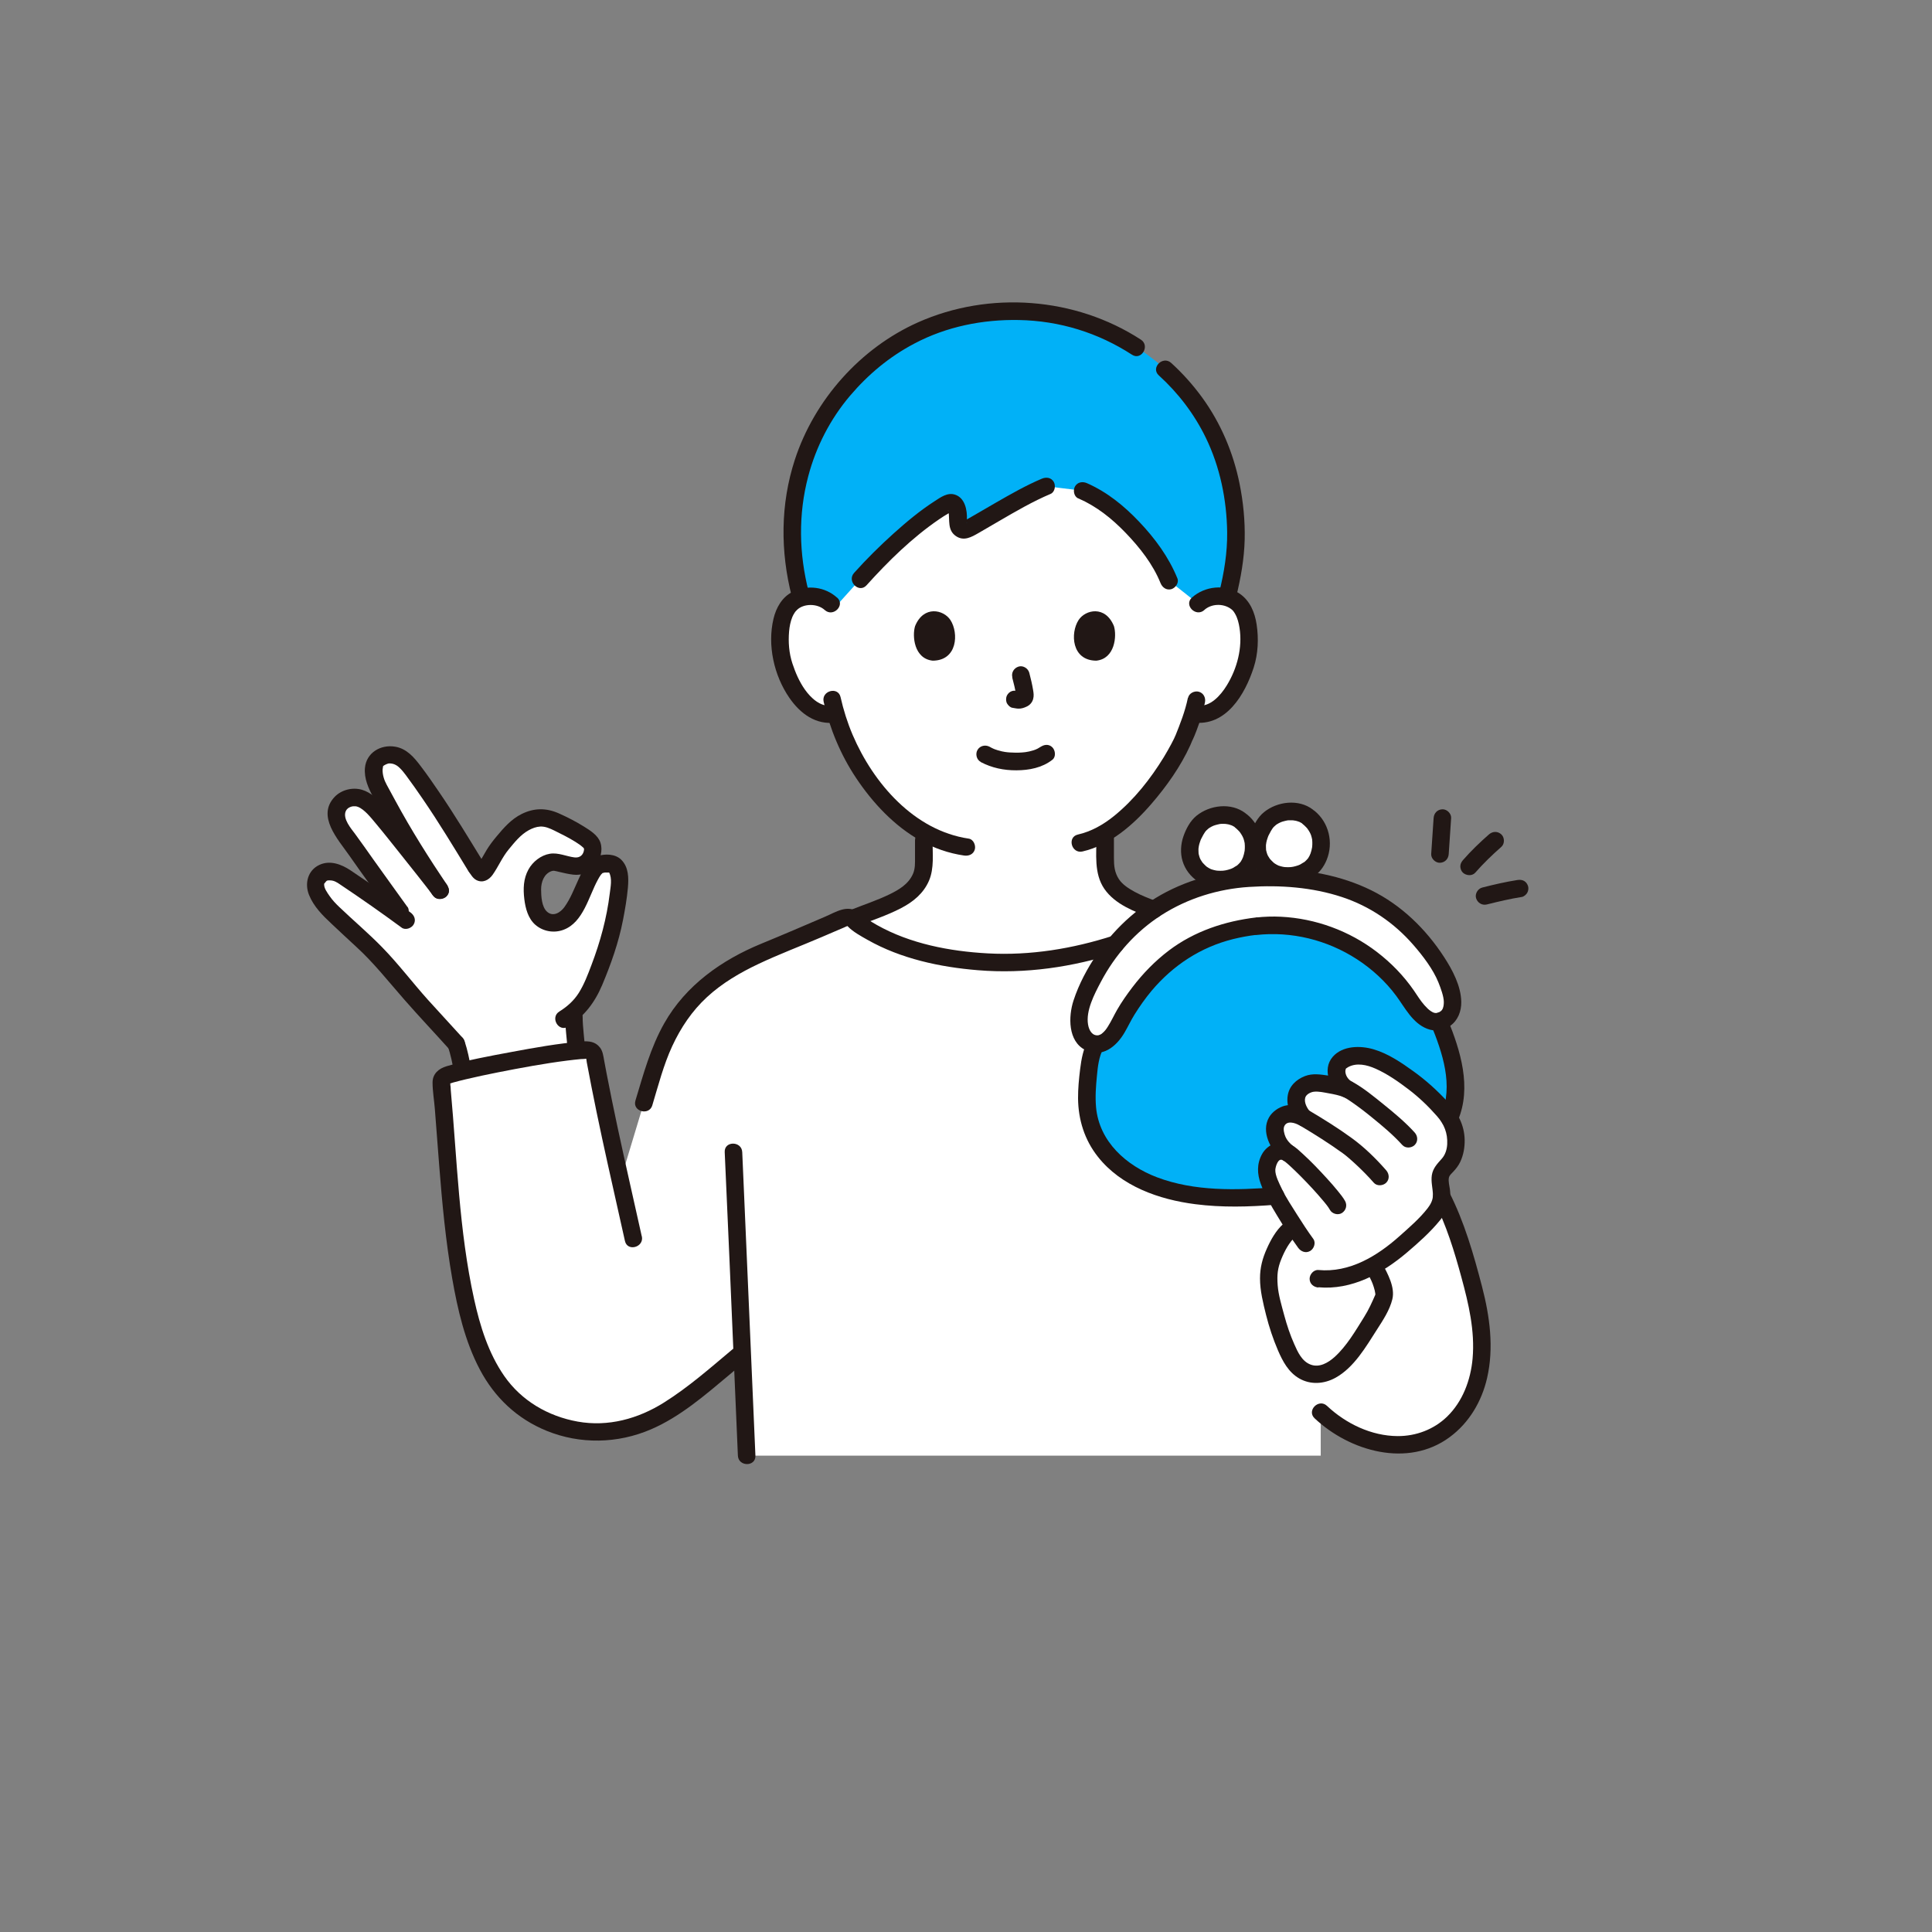 <?xml version="1.0" encoding="UTF-8"?>
<svg id="_レイヤー_2" data-name="レイヤー_2" xmlns="http://www.w3.org/2000/svg" xmlns:xlink="http://www.w3.org/1999/xlink" viewBox="0 0 280 280">
  <rect x="0" y="0" width="280" height="280" fill="#808080" stroke="none"/>
  <defs>
    <style>
      .cls-1 {
        fill: none;
      }

      .cls-2 {
        fill: #fff;
      }

      .cls-3 {
        fill: #01b1f7;
      }

      .cls-4 {
        clip-path: url(#clippath);
      }

      .cls-5 {
        fill: #211715;
      }
    </style>
    <clipPath id="clippath">
      <circle class="cls-1" cx="140" cy="140" r="140"/>
    </clipPath>
  </defs>
  <g id="_レイヤー_5" data-name="レイヤー_5">
    <g class="cls-4">
      <g id="c">
        <g id="d">
          <path class="cls-2" d="M208.92,173.4c2.16,4.19,3.54,9.14,4.73,13.74,1.12,4.31,1.64,8.91.4,13.18-1.95,6.69-7.81,10.3-14.6,8.7-3.09-.73-5.82-2.26-8.04-4.37v6.31h-83.2c-.11-2.46-.22-5.01-.33-7.58-.11-2.45-.21-4.91-.32-7.35l-.54.45c-3.29,2.75-8.6,7.45-12.93,9.41-4.7,2.13-10.33,2.43-15.96-.39-6.58-3.29-9.26-10.26-10.78-17.45-2.13-10.09-2.45-21.18-3.4-31.07-.05-.5.26-.96.73-1.11,3.56-1.13,16.05-3.5,20.37-3.69.53-.02,1,.35,1.09.87,1.14,6.22,2.38,11.94,3.76,18.1,2.03-6.72,3.41-11.3,3.41-11.3l1.61-5.33c.71-2.12,1.6-4.16,2.74-6.09,2.96-4.99,7.36-7.9,12.54-10.24,4.18-1.71,8.03-3.39,12.17-5.16.37-.16.81-.12,1.14.12,4.71,3.96,13.2,6.35,22.51,6.37,8.49.02,20.02-3.36,24.16-6.76,4.49,1.53,7.23,2.17,11.63,3.96,3.6,1.62,6.26,2.83,9.13,5.29,5.3,4.64,8.13,9.73,11.1,16.14l6.88,15.26h0Z"/>
          <path class="cls-2" d="M174.28,87.02c-.23.14-.44.3-.64.49,0,0,4.14-23.39-26.44-23.39s-26.78,23.39-26.78,23.39c-.86-.83-2.02-1.14-3.01-1.1-2.16.08-3.07,1.24-3.47,1.93-1.18,2.04-1.13,5.81-.34,8.14.56,1.65,1.48,4.17,3.69,5.98.98.8,2.46,1.31,3.83.96,1,3.4,2.82,7.51,6,11.32,2.13,2.54,4.34,4.53,6.76,5.91v3.93c0,.73,0,1.52-.27,2.23-.36.93-.85,1.74-1.63,2.37-1.66,1.33-3.36,1.97-5.45,2.76l-2.86,1.12c4.73,3.91,13.16,6.26,22.4,6.28,8.26.02,19.38-3.18,23.8-6.48l-2.34-.93c-2.1-.79-3.8-1.43-5.45-2.76-.78-.63-1.27-1.44-1.63-2.37-.27-.71-.27-1.5-.27-2.23v-3.9c5.97-3.56,10.62-11.61,11.49-13.96.31-.64.81-1.96,1.22-3.3l.34.06c1.28.22,2.62-.27,3.54-1.02,2.21-1.81,3.13-4.33,3.69-5.98.79-2.33.84-6.09-.34-8.14-.39-.68-1.31-1.85-3.47-1.93-.76-.03-1.62.15-2.37.61h0Z"/>
          <path class="cls-2" d="M66.13,151.29c.37,1.08.75,2.86.92,3.95,4.43-1.07,12.21-2.51,16.48-2.95,0-.06,0-.09,0-.09-.06-1.41-.35-3.53-.35-4.88l-.06-.67c1.62-1.37,2.44-2.96,3.29-5.11,1.09-2.74,2.07-5.53,2.63-8.42.44-2.26.73-4.15.76-5.8,0-.68-.31-1.64-.89-2.01-.42-.27-1.71-.18-2.15.05-.78.41-1.47,1.91-2.17,3.47-.67,1.49-1.2,2.76-2.27,4-.8.93-2.58,1.34-3.84.29-.74-.62-1.12-1.87-1.23-2.82-.15-1.3-.23-2.31.34-3.49s1.88-2.01,2.87-1.86c.75.11,2.41.62,3.17.59,1.72-.07,2.51-1.87,2.2-3-.23-.86-2.72-2.21-3.83-2.75-1.25-.61-2.46-1.38-3.84-1.28-1.65.13-3.25,1.21-4.32,2.47-.98,1.16-1.61,1.79-2.44,3.24-.34.56-.61,1.1-.95,1.66-.11.18-.22.35-.35.47-.15.14-.41.14-.57,0-.05-.05-.4-.54-.51-.73-1.85-3.01-3.46-5.76-5.77-9.21-.7-1.04-3.29-4.85-4.16-5.76s-1.66-1.31-2.92-1.25c-.26.01-1.09.43-1.38.65-.32.24-.49.69-.56,1.09-.17.94.27,2.52.79,3.37.2.31,2.78,5.21,3.6,6.54.15.24,3.55,5.59,5.17,8-2.46-3.16-7.26-9.2-8.43-10.59-1.61-1.92-2.69-2.81-3.85-2.86-1.6-.07-2.88,1.07-2.75,2.67.12,1.6,1.66,3.25,2.58,4.56,2.99,4.3,4.47,6.22,7.52,10.54-3.08-2.27-5.81-4.19-9.34-6.54-.73-.49-2.27-.72-2.94-.15-.4.34-.83.83-.84,1.36-.02,1.04.51,1.87,1.21,2.85s1.86,1.92,2.94,2.98c2.36,2.32,4.11,3.51,6.6,6.57,3.7,4.52,8.01,9.04,9.65,10.87"/>
          <path class="cls-2" d="M182.07,134.23c-7.63.88-13.96,4.36-18.95,12.55-1.04,1.7-2.19,5.18-4.81,4.44-1.07-.3-1.54-1.22-1.81-2.24s.02-2.85.39-3.84c4.08-10.86,13.44-17.51,25.09-17.91,11.9-.42,21.17,3.14,27.24,13.8.51.9,1.38,3.38,1.29,4.41-.08,1.03-.33,1.83-1.28,2.34-2.53,1.37-4.45-2.24-5.54-3.77-5.09-7.13-13.67-10.68-21.63-9.77h0Z"/>
          <path class="cls-2" d="M179.84,118.98c2.68,2.13,1.9,5.35,1.03,6.61-1.46,2.09-4.87,2.45-6.68,1.08-2.53-1.92-1.98-4.83-.54-6.83,1.23-1.7,4.32-2.34,6.19-.85h0Z"/>
          <path class="cls-2" d="M189.62,118.46c2.68,2.13,1.9,5.35,1.03,6.61-1.46,2.09-4.87,2.45-6.68,1.08-2.53-1.92-1.98-4.83-.54-6.83,1.23-1.7,4.32-2.34,6.19-.85h0Z"/>
          <path class="cls-2" d="M188.45,161.7c.16.07.32.16.48.26-1.1-1.28-1.47-2.93-.63-3.99.56-.7,1.69-1.11,2.41-1.05,1.18.08,3.57.42,4.61.96-1.33-.71-2.13-2.59-1.27-3.83.34-.5,1.88-1.25,3.34-1.04,1.14.16,2.27.47,3.97,1.49,2.24,1.35,4.29,2.77,6.22,4.71,1.73,1.74,3.22,3.11,3.4,5.56.1,1.36-.12,2.81-.99,3.85-.35.42-.8.77-1.05,1.26-.55,1.07.06,2.36-.01,3.56-.09,1.49-1.2,2.69-2.25,3.75-2.15,2.15-4.36,4.28-6.95,5.86-.21.13-.42.25-.63.37.09.22.14.37.14.37.45.86,1.34,2.49,1.37,3.96,0,.38-.62,1.87-1.46,3.26-.69,1.14-2.74,4.34-3.93,5.69-1.25,1.42-2.99,2.74-4.87,2.5-1.69-.22-2.82-1.48-3.55-3.03-1.51-3.2-2.09-5.67-2.8-9.17-.14-.69-.11-1.86-.09-2.57.05-1.68,1.7-4.99,2.98-6.1,0,0,.26-.3.61-.7-.91-1.43-1.78-2.89-2.67-4.4-.61-1.26-1.36-2.97-1.25-3.82.09-.77.33-1.57.9-2.11s1.53-.71,2.13-.22c-.71-.6-1.34-1.34-1.6-2.23s-.36-2.04.32-2.66c.82-.75,1.79-1.08,3.14-.46h0Z"/>
          <g id="e">
            <path class="cls-3" d="M173.64,87.51c.86-.83,2.02-1.14,3.01-1.1.44.02.84.08,1.18.17,1-3.93,1.42-6.88,1.27-10.48-.53-12.59-6.88-20.41-13-24.83-5.21-3.75-11.3-6.17-19.14-6.17-2.15,0-4.21.19-6.17.54-4.88.88-9.17,2.81-12.81,5.52-5.92,4.4-12.63,12.25-13.16,24.94-.13,3.17.29,6.83,1.3,10.52.37-.12.8-.19,1.3-.21.99-.03,2.15.28,3.01,1.1l.56.54c1.84-2.06,3.69-4.11,3.69-4.11,3.19-3.56,8.82-8.92,12.78-10.99.46-.24,1.06.09,1.25.86.18.75.18,1.32.12,1.85-.09.82.7,1.41,1.38,1.04,2.82-1.57,7.85-4.72,11.42-6.23l5.29.65c1.7.74,3,1.45,4.87,3.06,3.21,2.76,6.29,6.55,7.65,9.98l4.22,3.34h0Z"/>
            <path class="cls-3" d="M184.89,173.33s-.05-.08-.08-.13c-.61-1.26-1.36-2.97-1.25-3.82.09-.77.33-1.57.9-2.11.57-.54,1.53-.71,2.13-.22-.71-.6-1.34-1.34-1.6-2.23s-.36-2.04.32-2.66c.82-.75,1.79-1.08,3.14-.46.16.07.32.16.48.26-1.1-1.28-1.47-2.93-.63-3.99.56-.7,1.69-1.11,2.41-1.05,1.18.08,3.57.42,4.61.96-1.33-.71-2.13-2.59-1.27-3.83.34-.5,1.88-1.25,3.34-1.04,1.14.16,2.27.47,3.97,1.49,2.24,1.35,4.29,2.77,6.22,4.71.97.98,1.86,1.84,2.49,2.83.16-.38.3-.76.42-1.15,1.24-4.24-.25-8.77-1.93-12.85-2.2.47-3.88-2.64-4.87-4.03-5.09-7.13-13.67-10.68-21.63-9.77-7.63.88-13.96,4.36-18.95,12.55-.97,1.59-2.03,4.72-4.3,4.53-.91,1.6-1.06,4.14-1.22,5.95-.17,1.93-.09,3.91.48,5.77.08.26.17.52.27.78,2.05,5.27,7.84,8.22,13.13,9.16,4.09.72,8.28.76,12.42.43.33-.03.66-.05.99-.08h0Z"/>
          </g>
        </g>
        <g id="f">
          <path class="cls-5" d="M165.34,49.22c-9.5-6.17-21.95-7.11-32.3-2.5-8.35,3.73-15,11.21-17.84,19.89-2.11,6.45-2.12,13.33-.44,19.87.41,1.58,2.86.91,2.45-.68-1.42-5.53-1.54-11.25-.07-16.79,1.13-4.27,3.19-8.28,6.05-11.65,2.66-3.13,5.71-5.66,9.31-7.56,4.66-2.47,9.92-3.52,15.17-3.42,5.88.11,11.46,1.83,16.39,5.03,1.37.89,2.65-1.31,1.28-2.19h0Z"/>
          <path class="cls-5" d="M179.16,86.48c.67-2.73,1.16-5.5,1.23-8.31.06-2.71-.21-5.45-.75-8.1-.9-4.46-2.72-8.75-5.4-12.44-1.33-1.83-2.83-3.51-4.5-5.03-1.21-1.1-3.01.69-1.8,1.8,2.82,2.56,5.14,5.6,6.81,9.03,2.07,4.25,3.04,9.01,3.1,13.73.03,2.94-.44,5.8-1.14,8.65-.39,1.59,2.06,2.26,2.45.68h0Z"/>
          <path class="cls-5" d="M156.26,72.22c2.68,1.17,4.87,2.92,6.89,5.02,2.02,2.1,3.94,4.53,5.04,7.26.26.64.85,1.08,1.56.89.6-.17,1.15-.92.89-1.56-1.25-3.09-3.26-5.81-5.54-8.21-2.19-2.31-4.64-4.3-7.56-5.59-.63-.28-1.36-.18-1.74.46-.31.54-.18,1.46.46,1.74h0Z"/>
          <path class="cls-5" d="M125.57,84.84c3.15-3.5,6.64-6.93,10.55-9.59.42-.29.85-.56,1.29-.82.1-.06.53-.3.52-.3,0,0-.3-.02-.4-.03-.19,0-.12-.31-.06.05.19,1.26-.18,2.67,1.05,3.53,1.16.81,2.27.16,3.33-.45,1-.58,1.99-1.16,2.99-1.74,2.41-1.4,4.84-2.82,7.42-3.91.63-.27.77-1.2.46-1.74-.38-.65-1.1-.73-1.74-.46-2.29.97-4.46,2.21-6.62,3.45-1.04.6-2.08,1.21-3.12,1.81-.43.25-.86.5-1.29.74-.07.04-.29.11-.32.18-.1.18.05-.14.31,0,.04.02.26.22.16.27.02,0,.03-.52.03-.55.06-1.33-.27-3.12-1.72-3.59-1.1-.36-2.1.39-2.98.96-2.11,1.36-4.06,2.99-5.93,4.67-2,1.8-3.92,3.7-5.72,5.71-1.09,1.21.7,3.01,1.8,1.8h0Z"/>
          <path class="cls-5" d="M142.13,110.44c1.61.85,3.35,1.21,5.18,1.2,1.85-.01,3.73-.37,5.21-1.53.54-.42.44-1.35,0-1.8-.53-.53-1.25-.42-1.8,0,.38-.3.07-.06-.03,0-.1.07-.21.13-.32.19-.08.04-.47.2-.14.08-.15.06-.29.11-.45.16-.41.13-.82.22-1.25.28.18-.03-.08,0-.14.01-.12.01-.24.02-.37.03-.29.02-.59.03-.89.02-.26,0-.53-.01-.79-.03-.12,0-.24-.02-.36-.03,0,0-.42-.06-.2-.02-.39-.06-.78-.14-1.16-.26-.16-.05-.32-.11-.48-.16-.05-.02-.1-.05-.16-.06.32.09.11.05.02,0-.2-.09-.4-.19-.59-.3-.61-.32-1.38-.15-1.74.46-.34.57-.15,1.42.46,1.74h0Z"/>
          <path class="cls-5" d="M146.7,98.19c.23.87.45,1.75.58,2.64l-.05-.34c.02.12.02.24.01.36l.05-.34c0,.06-.02.11-.04.16l.13-.3s-.03.07-.06.11l.2-.26s-.05.06-.09.09l.26-.2c-.07.04-.14.08-.21.11l.3-.13c-.11.05-.23.08-.35.1l.34-.05c-.11.01-.22.01-.33,0l.34.05c-.12-.02-.25-.05-.37-.06-.35-.05-.66-.06-.98.13-.26.15-.51.46-.58.76-.07.32-.06.69.13.98.17.26.44.54.76.58.28.04.54.11.83.12.43.02.83-.11,1.21-.29.47-.21.84-.63.96-1.14.11-.43.06-.81-.01-1.24-.14-.85-.34-1.69-.56-2.53-.17-.64-.91-1.1-1.56-.89-.66.21-1.07.87-.89,1.56h0Z"/>
          <path class="cls-5" d="M132.62,90.74c-.44,1.43-.15,4.73,2.56,5.01,3.59-.02,3.78-4,2.57-5.88-.99-1.53-3.89-2.17-5.13.87Z"/>
          <path class="cls-5" d="M161.44,90.74c.44,1.43.15,4.73-2.56,5.01-3.59-.02-3.78-4-2.57-5.88.99-1.53,3.89-2.17,5.13.87h0Z"/>
          <path class="cls-5" d="M121.32,86.62c-1.74-1.58-4.3-1.9-6.41-.87-1.55.75-2.43,2.31-2.81,3.93-.91,3.83.07,8.21,2.29,11.44,1.59,2.31,3.86,4,6.78,3.59.68-.09,1.05-.96.89-1.56-.2-.73-.88-.98-1.56-.89-1.61.22-3.02-1.14-3.86-2.34-.81-1.15-1.36-2.44-1.8-3.77-.49-1.49-.61-3.07-.48-4.63.06-.7.2-1.44.47-2.1.09-.22.21-.43.34-.63.03-.04.19-.26.12-.17-.06.07.17-.17.22-.23.95-.93,2.93-.97,4.02.02,1.21,1.1,3.01-.69,1.8-1.8h0Z"/>
          <path class="cls-5" d="M174.53,88.41c1.01-.92,2.69-.98,3.8-.21.32.22.46.39.68.78.35.61.52,1.32.63,2.01.45,2.87-.34,5.9-1.85,8.35-.86,1.4-2.38,3.17-4.23,2.91-.68-.09-1.36.16-1.56.89-.16.59.2,1.47.89,1.56,4.78.66,7.55-4.05,8.81-7.97.64-1.99.73-4.18.42-6.23-.26-1.74-.96-3.43-2.44-4.45-2.1-1.45-5.09-1.11-6.94.56-1.21,1.1.59,2.89,1.8,1.8h0Z"/>
          <path class="cls-5" d="M172.16,101.13c-.4,1.96-1.14,3.82-1.84,5.56.15-.37-.11.23-.17.36-.13.27-.27.54-.41.8-.34.64-.7,1.26-1.07,1.88-1.94,3.16-4.29,6.15-7.18,8.5-1.56,1.27-3.33,2.28-5.28,2.72-1.59.37-.92,2.82.68,2.45,4.02-.93,7.37-3.87,10-6.92,2.19-2.54,4.22-5.4,5.61-8.46.13-.3.25-.6.38-.9-.13.31-.04.1,0,.04.08-.18.16-.37.24-.55.1-.25.2-.5.3-.76.5-1.31.93-2.66,1.21-4.04.14-.67-.19-1.37-.89-1.56-.63-.17-1.42.21-1.56.89h0Z"/>
          <path class="cls-5" d="M119.37,101.71c.89,3.91,2.47,7.7,4.7,11.04,2.4,3.6,5.54,6.97,9.35,9.09,1.95,1.09,4.09,1.83,6.3,2.15.68.1,1.36-.17,1.56-.89.16-.6-.2-1.46-.89-1.56-7.9-1.17-13.82-8.02-16.82-15.04-.75-1.76-1.33-3.6-1.75-5.47-.36-1.59-2.81-.92-2.45.68h0Z"/>
          <path class="cls-5" d="M132.61,121.78v2.49c0,.82.04,1.62-.3,2.39-.65,1.48-2.04,2.3-3.45,2.98-1.78.86-3.7,1.49-5.54,2.22-.64.25-1.08.85-.89,1.56.17.61.92,1.14,1.56.89,2.21-.87,4.53-1.61,6.63-2.71,1.74-.91,3.23-2.13,4.02-3.97.77-1.8.51-3.92.51-5.84,0-1.63-2.54-1.64-2.54,0h0Z"/>
          <path class="cls-5" d="M158.91,121.17c0,2.57-.39,5.42,1.14,7.65,1.56,2.26,4.37,3.3,6.84,4.23.64.24,1.39-.27,1.56-.89.2-.71-.24-1.32-.89-1.56-1.05-.4-2.11-.8-3.1-1.34-.85-.47-1.78-1.04-2.31-1.86-.62-.97-.71-1.9-.71-3.03v-3.21c0-1.63-2.54-1.64-2.54,0h0Z"/>
          <path class="cls-5" d="M105.03,166.96c.48,10.31.9,20.62,1.35,30.94.19,4.35.38,8.7.56,13.06.07,1.63,2.61,1.64,2.54,0-.58-13.37-1.16-26.74-1.74-40.11-.06-1.29-.11-2.59-.17-3.88-.08-1.63-2.62-1.64-2.54,0h0Z"/>
          <path class="cls-5" d="M94.54,160.18c.87-2.88,1.62-5.84,2.89-8.58,1.24-2.67,2.86-5.09,5.04-7.1,2.2-2.03,4.81-3.55,7.5-4.82,2.96-1.4,6.05-2.56,9.06-3.85.78-.33,1.55-.67,2.33-1,.31-.13.63-.27.94-.4.19-.08.4-.2.6-.24-.14.02-.24-.15-.04.06.76.8,1.92,1.42,2.87,1.96,4.84,2.74,10.49,3.95,15.99,4.4,6.88.57,13.76-.45,20.31-2.56,1.55-.5.89-2.95-.68-2.45-5.89,1.9-12.03,2.91-18.22,2.57-5.48-.3-11.21-1.39-16.04-4.11-.95-.53-1.84-1.13-2.68-1.81-1.54-1.23-3.27-.07-4.8.59-3.08,1.32-6.16,2.65-9.26,3.92-5.75,2.36-10.97,6.04-14.08,11.54-1.99,3.52-3.02,7.37-4.18,11.21-.47,1.57,1.98,2.24,2.45.68h0Z"/>
          <path class="cls-5" d="M64.9,151.62c.41,1.22.68,2.5.89,3.77.05.3.33.61.58.76.27.16.67.23.98.13.31-.1.6-.29.76-.58.17-.32.19-.62.13-.98-.22-1.27-.49-2.55-.89-3.77-.1-.31-.29-.59-.58-.76-.27-.16-.67-.23-.98-.13-.63.2-1.11.89-.89,1.56h0Z"/>
          <path class="cls-5" d="M93.01,179.18c-1.18-5.3-2.39-10.6-3.53-15.91-.55-2.58-1.08-5.17-1.58-7.76-.12-.62-.24-1.24-.35-1.87-.12-.65-.19-1.3-.61-1.84-.67-.86-1.62-.94-2.62-.86-3.43.28-6.86.9-10.24,1.53-3.13.58-6.31,1.16-9.37,2.06-1.12.33-2.02,1.09-2.02,2.35s.23,2.56.33,3.82c.22,2.73.42,5.46.63,8.18.43,5.49.94,10.99,1.89,16.42.79,4.51,1.84,9.08,3.99,13.16,2.15,4.08,5.41,7.16,9.68,8.9,4.88,1.99,10.31,1.87,15.14-.21,4.22-1.81,7.86-4.98,11.35-7.9.75-.63,1.49-1.26,2.24-1.88.53-.44.45-1.34,0-1.8-.52-.52-1.27-.44-1.8,0-3.21,2.69-6.37,5.48-9.93,7.71-3.73,2.34-8.07,3.54-12.48,2.75-4.29-.77-8.15-3.01-10.65-6.61-2.3-3.32-3.51-7.23-4.37-11.14-2.19-9.94-2.46-20.18-3.38-30.28-.02-.26-.01-.56-.08-.81.05.2.02-.22-.04-.25.07.04-.17.16-.18.14.01.02.6-.18.67-.2.58-.16,1.17-.31,1.76-.45,1.54-.37,3.08-.69,4.63-1,3.32-.66,6.92-1.32,10.1-1.72.66-.08,1.32-.16,1.98-.22.23-.02.48,0,.71-.05.28-.06.1.06.06-.1.05.18.07.42.1.62.45,2.42.93,4.84,1.43,7.26,1.02,4.93,2.13,9.83,3.23,14.74.29,1.3.58,2.59.87,3.89.35,1.6,2.8.92,2.45-.68h0Z"/>
          <path class="cls-5" d="M207.82,174.04c1.79,3.5,2.95,7.29,3.98,11.08,1.05,3.86,1.97,7.74,1.62,11.77-.28,3.12-1.44,6.24-3.72,8.44-1.92,1.85-4.49,2.81-7.14,2.8-3.8-.02-7.5-1.8-10.24-4.38-1.19-1.12-2.99.67-1.8,1.8,5.09,4.79,13.52,7.22,19.58,2.73,2.82-2.08,4.64-5.17,5.42-8.56,1.01-4.4.39-8.94-.73-13.25-1.22-4.68-2.56-9.38-4.77-13.71-.74-1.46-2.94-.17-2.19,1.28h0Z"/>
          <path class="cls-5" d="M67.03,150.39c-1.66-1.85-3.37-3.66-5.03-5.51-2.24-2.5-4.28-5.21-6.63-7.61-1.98-2.03-4.16-3.87-6.21-5.83-.51-.49-1-1-1.4-1.59-.3-.44-.91-1.23-.76-1.83-.03.12.25-.3.33-.35.13-.09.24-.08.43-.08.62-.01,1.05.26,1.54.6,3.02,2.02,5.99,4.1,8.91,6.25.55.41,1.42.09,1.74-.46.38-.65.1-1.33-.46-1.74-2.85-2.11-5.76-4.14-8.7-6.11-1.31-.87-2.95-1.5-4.49-.79-1.71.79-2.18,2.72-1.51,4.37.68,1.68,1.97,2.97,3.27,4.18,1.18,1.1,2.34,2.21,3.53,3.29,2.59,2.36,4.72,5.09,7.02,7.71,2.16,2.47,4.42,4.85,6.61,7.29,1.1,1.22,2.89-.58,1.8-1.8h0Z"/>
          <path class="cls-5" d="M59.04,131.43c-1.63-2.29-3.3-4.56-4.92-6.85-.88-1.24-1.75-2.49-2.65-3.71-.59-.8-1.83-2.21-1.36-3.31.13-.3.39-.51.7-.62.23-.09.46-.1.7-.09.07,0,.2.03.35.08.95.36,1.9,1.57,2.6,2.41,1.16,1.38,2.27,2.8,3.4,4.21,1.69,2.12,3.37,4.24,5.04,6.38.42.54,1.35.44,1.8,0,.53-.53.42-1.25,0-1.8-1.63-2.09-3.27-4.17-4.92-6.24-1.34-1.68-2.64-3.4-4.07-5-.89-1-1.93-2.04-3.25-2.43-1.37-.4-2.98,0-3.97,1.04-2.63,2.78.5,6.15,2.12,8.47,2.05,2.94,4.17,5.82,6.25,8.74.4.56,1.11.82,1.74.46.55-.32.86-1.18.46-1.74h0Z"/>
          <path class="cls-5" d="M64.88,128.39c-2.71-4.03-5.29-8.1-7.6-12.38-.41-.77-.83-1.53-1.25-2.3-.35-.63-.61-1.45-.58-2.19,0-.06.08-.48.06-.46.13-.18.62-.37.79-.41.1-.02.15-.01.35,0,.15.02.31.04.45.1.3.11.55.28.78.5.19.18.37.37.54.58.21.25.28.34.4.51.85,1.14,1.66,2.3,2.46,3.47,2.33,3.4,4.46,6.93,6.61,10.45.85,1.39,3.05.12,2.19-1.28-2.1-3.42-4.16-6.85-6.42-10.16-.86-1.26-1.73-2.53-2.66-3.75-.97-1.29-2.06-2.59-3.76-2.86-2.08-.34-4.15.88-4.35,3.08-.14,1.52.5,2.95,1.21,4.25,1.15,2.1,2.2,4.26,3.47,6.29,1.65,2.64,3.34,5.27,5.09,7.86.91,1.35,3.11.08,2.19-1.28h0Z"/>
          <path class="cls-5" d="M81.9,147.32c0,1.63.28,3.25.35,4.88.03.66.56,1.3,1.27,1.27.66-.03,1.3-.56,1.27-1.27-.07-1.63-.35-3.25-.35-4.88,0-.66-.58-1.3-1.27-1.27s-1.27.56-1.27,1.27h0Z"/>
          <path class="cls-5" d="M82.35,148.75c2.35-1.46,3.85-3.47,4.92-5.99,1.28-3.04,2.39-6.18,3.02-9.43.3-1.55.57-3.11.71-4.68.12-1.4.12-2.95-.94-4.03-.87-.89-2.41-.92-3.53-.53-1.43.5-2.13,2.13-2.71,3.4-.62,1.35-1.15,2.77-2.03,3.98-.55.76-1.61,1.46-2.5.67-.8-.71-.86-2.27-.87-3.24,0-1.06.41-2.24,1.48-2.64-.03.01.39-.09.29-.07-.11.01.3.03.05,0,.25.03.51.11.75.16.69.16,1.38.33,2.08.41,1.21.15,2.41-.3,3.19-1.25.74-.91,1.14-2.24.76-3.39-.34-1.05-1.48-1.76-2.36-2.31-1.17-.73-2.43-1.38-3.69-1.94-1.82-.8-3.57-.79-5.37.1-1.51.75-2.59,2-3.65,3.27-.51.61-1,1.25-1.42,1.94-.25.41-.49.83-.72,1.24-.08.14-.15.28-.23.41-.08.14-.16.28-.24.42-.18.24-.14.24.13-.01h.68c.36.38.47.48.33.29-.05-.06-.09-.12-.13-.19-.08-.11-.16-.23-.23-.35-.85-1.39-3.05-.12-2.19,1.28.29.47.6,1,1.1,1.27.91.48,1.81.02,2.36-.75.84-1.19,1.39-2.54,2.33-3.68.86-1.04,1.71-2.13,2.91-2.79.51-.28,1.08-.5,1.66-.53.73-.04,1.41.27,2.05.58,1.04.51,2.08,1.03,3.06,1.64.43.27.78.51,1.13.83.04.04.11.14.17.18l-.07-.08c.07.13.07.11-.01-.06.02,0,.02.32.03.23-.08.77-.58,1.25-1.4,1.15-1.14-.14-2.35-.73-3.56-.53-1.29.21-2.48,1.15-3.1,2.28-.74,1.34-.78,2.81-.6,4.3.16,1.33.55,2.81,1.6,3.72,1.12.97,2.7,1.24,4.08.72,2.87-1.07,3.65-4.84,4.97-7.24.14-.25.28-.52.45-.74.11-.14.29-.28.27-.27-.17.08.27-.05.24-.04-.08.01.19-.02.16-.01.17-.01.34,0,.51,0,.01,0,.08.12,0-.02.48.88.22,2.09.1,3.06-.43,3.56-1.38,7.02-2.65,10.36-.52,1.38-1.05,2.79-1.84,4.05-.71,1.12-1.68,1.99-2.81,2.69-1.39.86-.11,3.06,1.28,2.19h0Z"/>
          <path class="cls-5" d="M207.77,118.56c-.12,1.74-.23,3.48-.35,5.21-.04.66.62,1.3,1.27,1.27.73-.03,1.22-.56,1.27-1.27.12-1.74.23-3.48.35-5.21.04-.66-.62-1.3-1.27-1.27-.73.03-1.22.56-1.27,1.27h0Z"/>
          <path class="cls-5" d="M215.49,131.08c1.68-.42,3.37-.82,5.08-1.09.29-.05.62-.34.76-.58.16-.27.23-.67.13-.98-.1-.31-.29-.6-.58-.76-.32-.17-.62-.18-.98-.13-1.71.27-3.4.66-5.08,1.09-.64.16-1.1.92-.89,1.56.22.67.87,1.06,1.56.89h0Z"/>
          <path class="cls-5" d="M213.81,126.47c1.17-1.34,2.45-2.57,3.78-3.74.5-.44.48-1.35,0-1.8-.53-.49-1.26-.47-1.8,0-1.33,1.17-2.62,2.4-3.78,3.74-.22.26-.37.55-.37.9,0,.31.14.68.37.9.48.44,1.33.53,1.8,0h0Z"/>
          <path class="cls-5" d="M182.07,132.96c-4.56.54-8.95,1.99-12.65,4.78-2.03,1.54-3.78,3.34-5.32,5.36-.79,1.04-1.55,2.12-2.2,3.25-.46.8-.84,1.65-1.34,2.43-.25.39-.41.62-.77.93-.17.15-.11.11-.35.24-.04.02-.33.11-.25.09-.88.11-1.35-.68-1.5-1.55-.34-2.01.9-4.38,1.84-6.16,2.06-3.92,5.06-7.32,8.8-9.71,3.8-2.43,8.2-3.79,12.69-4.08,4.49-.29,9.16.04,13.48,1.47,4.03,1.33,7.55,3.73,10.33,6.93,1.38,1.58,2.87,3.54,3.63,5.42.35.86.79,2.08.79,2.85,0,.38-.04.85-.27,1.16-.1.14-.23.22-.38.31-.09.04-.45.13-.37.13-.34.03-.53-.06-.86-.27-.3-.19-.64-.53-.93-.86-.57-.64-1.03-1.4-1.53-2.13-1.48-2.14-3.29-4-5.35-5.58-3.99-3.06-8.89-4.86-13.91-5.11-1.2-.06-2.4-.02-3.6.11-.68.08-1.27.53-1.27,1.27,0,.63.58,1.35,1.27,1.27,5.13-.57,10.29.71,14.61,3.51,2.17,1.41,4.14,3.21,5.68,5.29,1.29,1.74,2.35,3.94,4.48,4.78,1.12.45,2.39.27,3.37-.43,1.11-.78,1.61-2.12,1.59-3.45-.04-2.32-1.27-4.63-2.5-6.52-2.64-4.06-6.19-7.52-10.56-9.67-4.37-2.15-9.21-3-14.05-3.09-5.11-.09-10.15.71-14.79,2.92-4.39,2.09-8.12,5.38-10.86,9.38-1.42,2.07-2.66,4.39-3.44,6.78-.75,2.3-.83,5.91,1.72,7.17,2.43,1.2,4.48-.49,5.67-2.52.51-.87.93-1.78,1.46-2.63.75-1.2,1.56-2.35,2.47-3.44,3.11-3.69,7.11-6.32,11.81-7.49,1.1-.27,2.22-.48,3.34-.61.68-.08,1.27-.53,1.27-1.27,0-.62-.58-1.35-1.27-1.27h0Z"/>
          <path class="cls-5" d="M178.94,119.88c.2.16.4.34.57.52.09.1.18.19.26.3-.15-.18.07.11.11.18.06.09.11.18.16.27.03.06.06.12.09.18.01.02.08.18.02.03-.07-.15.06.17.08.21.03.11.07.21.09.32.03.11.05.21.07.32.05.24-.01-.22,0,.03.02.23.03.45.02.67,0,.1-.01.2-.02.31,0,.04-.01.09-.01.13,0,.14,0-.13.02-.13,0,0-.1.5-.12.57-.05.18-.1.35-.16.52-.01.03-.03.07-.04.1-.04.12.06-.14.06-.14-.05.03-.09.19-.12.25-.06.12-.13.24-.2.35-.07.1-.16.19-.02.04-.09.09-.17.19-.26.28-.07.07-.14.13-.21.2-.05.04-.1.08-.15.12.01-.01.19-.12.07-.06-.2.1-.38.24-.58.35-.1.05-.33.14-.09.05-.09.03-.18.07-.27.1-.23.08-.46.14-.7.19-.05,0-.34.05-.17.03.19-.02-.16.01-.22.02-.22.01-.45.02-.67,0-.04,0-.4-.03-.21-.01.19.02-.16-.03-.2-.04-.21-.04-.41-.1-.62-.17-.04-.02-.08-.03-.13-.05-.16-.05.2.11.06.02-.07-.05-.16-.08-.23-.12-.09-.05-.17-.11-.26-.16-.02-.01-.14-.1-.03-.01.14.1-.14-.12-.14-.12-.19-.17-.35-.35-.52-.53-.1-.1.02.02.03.04-.03-.04-.06-.09-.09-.13-.08-.11-.15-.23-.22-.35-.05-.09-.16-.35-.06-.11-.04-.09-.07-.18-.1-.28-.03-.11-.06-.22-.09-.33-.01-.05-.02-.1-.03-.14-.06-.24,0,.16,0,0,0-.21-.03-.41-.02-.62,0-.1.02-.19.02-.29,0,.32,0-.04.03-.14.04-.22.1-.44.18-.66.03-.09.07-.19.1-.28,0-.03.07-.18.01-.03-.07.17.04-.09.06-.12.09-.19.19-.38.3-.57.06-.1.12-.2.18-.29.03-.05.22-.32.12-.19-.11.14.02-.02.05-.05.04-.05.08-.09.13-.14.09-.09.19-.16.28-.25.09-.1-.05.04-.07.05.07-.04.13-.09.2-.14.1-.06.19-.12.29-.17.12-.06.24-.12.36-.17-.25.11.07-.02.17-.05.24-.08.49-.12.74-.18.14-.03-.07.01-.08.01.09,0,.17-.02.26-.02.14,0,.27-.01.41,0,.12,0,.24.02.36.02-.3,0,.07.01.17.04.13.03.26.06.39.11.05.02.1.04.14.05.16.04-.25-.13.02,0,.25.12.48.26.7.43.53.41,1.44.1,1.74-.46.36-.67.11-1.3-.46-1.74-2.06-1.58-5.16-1.19-7.09.38-.92.75-1.52,1.91-1.9,3.01-.38,1.12-.46,2.39-.12,3.53.74,2.48,3.16,4.04,5.7,3.94,1.17-.04,2.39-.37,3.37-1.03.96-.65,1.62-1.49,2.05-2.56,1-2.47.32-5.39-1.76-7.08-.52-.42-1.3-.54-1.8,0-.43.46-.55,1.35,0,1.8h0Z"/>
          <path class="cls-5" d="M188.72,119.36c.2.16.4.34.57.52.09.1.18.19.26.3-.15-.18.07.11.11.18.06.09.11.18.16.27.03.06.06.12.09.18.01.02.08.18.02.03-.07-.15.06.17.08.21.03.11.07.21.09.32.03.11.05.21.07.32.05.24-.01-.22,0,.03.02.23.03.45.02.67,0,.1-.01.2-.02.31,0,.04-.01.09-.01.13,0,.14,0-.13.02-.13,0,0-.1.5-.12.57-.05.18-.1.35-.16.52-.01.03-.03.07-.04.1-.04.12.06-.14.06-.14-.05.03-.09.19-.12.25-.06.12-.13.24-.2.35-.07.1-.16.19-.02.04-.09.09-.17.19-.26.28-.07.07-.14.13-.21.2-.05.04-.1.08-.15.12.01-.01.19-.12.07-.06-.2.1-.38.24-.58.35-.1.05-.33.14-.09.05-.09.03-.18.07-.27.1-.23.08-.46.14-.7.19-.05,0-.34.05-.17.03.19-.02-.16.01-.22.02-.22.01-.45.02-.67,0-.04,0-.4-.03-.21-.01.19.02-.16-.03-.2-.04-.21-.04-.41-.1-.62-.17-.04-.02-.08-.03-.13-.05-.16-.05.2.11.06.02-.07-.05-.16-.08-.23-.12-.09-.05-.17-.11-.26-.16-.02-.01-.14-.1-.03-.01.14.1-.14-.12-.14-.12-.19-.17-.35-.35-.52-.53-.1-.1.02.02.03.04-.03-.04-.06-.09-.09-.13-.08-.11-.15-.23-.22-.35-.05-.09-.16-.35-.06-.11-.04-.09-.07-.18-.1-.28-.03-.11-.06-.22-.09-.33-.01-.05-.02-.1-.03-.14-.06-.24,0,.16,0,0,0-.21-.03-.41-.02-.62,0-.1.02-.19.02-.29,0,.32,0-.04.03-.14.04-.22.1-.44.18-.66.03-.09.07-.19.1-.28,0-.03.07-.18.01-.03-.07.17.04-.09.06-.12.09-.19.19-.38.3-.57.06-.1.12-.2.18-.29.03-.05.22-.32.12-.19-.11.14.02-.02.05-.05.04-.05.08-.09.13-.14.09-.09.19-.16.28-.25.09-.1-.05.04-.07.05.07-.04.13-.09.2-.14.1-.06.19-.12.29-.17.12-.06.24-.12.36-.17-.25.11.07-.02.17-.05.24-.08.49-.12.74-.18.14-.03-.07.01-.08.01.09,0,.17-.02.26-.02.14,0,.27-.01.41,0,.12,0,.24.02.36.02-.3,0,.07.01.17.04.13.03.26.06.39.11.05.02.1.04.14.05.16.04-.25-.13.02,0,.25.12.48.26.7.43.53.41,1.44.1,1.74-.46.36-.67.11-1.3-.46-1.74-2.06-1.58-5.16-1.19-7.09.38-.92.75-1.52,1.91-1.9,3.01-.38,1.12-.46,2.39-.12,3.53.74,2.48,3.16,4.04,5.7,3.94,1.17-.04,2.39-.37,3.37-1.03.96-.65,1.62-1.49,2.05-2.56,1-2.47.32-5.39-1.76-7.08-.52-.42-1.3-.54-1.8,0-.43.46-.55,1.35,0,1.8h0Z"/>
          <path class="cls-5" d="M207.36,148.42c1.7,4.16,3.33,8.88,1.49,13.27-.27.63.29,1.4.89,1.56.73.2,1.3-.25,1.56-.89,2.01-4.79.37-10.07-1.49-14.63-.26-.63-.84-1.08-1.56-.89-.6.17-1.15.92-.89,1.56h0Z"/>
          <path class="cls-5" d="M157.69,150.72c-.7,1.32-.97,2.77-1.15,4.24-.17,1.39-.31,2.82-.3,4.22.03,3.1.94,6.02,2.87,8.46,3.38,4.29,8.88,6.21,14.12,6.88,3.88.5,7.76.39,11.65.08.68-.05,1.27-.54,1.27-1.27,0-.65-.58-1.32-1.27-1.27-5.7.45-11.76.62-17.2-1.44-4.45-1.69-8.37-5.16-8.83-10.14-.14-1.54-.02-3.08.13-4.61.12-1.3.28-2.7.9-3.86.77-1.44-1.42-2.73-2.19-1.28h0Z"/>
          <path class="cls-5" d="M198.14,184.4c.28.54.57,1.07.79,1.64.12.33.23.66.31,1,.03.14.05.3.08.44,0,.08,0,.16.01.23.04-.22.04-.25,0-.09-.49,1.12-.96,2.18-1.62,3.23-1.27,2.03-2.54,4.24-4.31,5.83-.93.83-2.2,1.57-3.47,1.08-1.24-.47-1.84-1.79-2.34-2.92-.61-1.36-1.08-2.78-1.47-4.22-.37-1.39-.84-2.91-.95-4.35-.11-1.47-.02-2.46.53-3.8.48-1.18,1.14-2.44,2.07-3.28,1.22-1.1-.58-2.89-1.8-1.8-1.06.95-1.81,2.31-2.38,3.59-.63,1.41-.98,2.74-.98,4.29,0,1.8.45,3.57.88,5.31.44,1.75,1.01,3.46,1.72,5.12.69,1.59,1.52,3.17,3.08,4.07,1.66.96,3.62.81,5.27-.1,2.69-1.49,4.41-4.5,6.02-7.01.86-1.34,1.83-2.8,2.21-4.37.42-1.73-.68-3.7-1.46-5.18-.76-1.45-2.96-.16-2.19,1.28h0Z"/>
          <path class="cls-5" d="M191.06,186.56c4.84.45,9.28-2.01,12.85-5.04,1.67-1.42,3.4-2.96,4.78-4.66.69-.85,1.27-1.79,1.44-2.89.09-.55.07-1.07,0-1.61-.07-.51-.26-1.19-.14-1.7.09-.35.38-.59.62-.84.4-.42.76-.89,1.01-1.41.48-1.01.67-2.12.65-3.23-.05-2.15-1-3.91-2.43-5.46-1.51-1.65-3.17-3.15-4.98-4.45-1.76-1.27-3.67-2.57-5.77-3.19-1.91-.57-4.51-.56-5.94,1.08-1.61,1.86-.37,4.74,1.53,5.83l1.28-2.19c-1.06-.52-2.23-.75-3.39-.91-1.17-.17-2.32-.37-3.46.07-1.25.49-2.26,1.43-2.48,2.8-.25,1.54.44,2.96,1.4,4.12l1.54-1.99c-1.03-.58-2.18-.94-3.36-.64-.91.23-1.84.88-2.3,1.7-1.16,2.05.21,4.67,1.78,6.03l1.54-1.99c-1.49-1.05-3.52-.2-4.33,1.28-.77,1.4-.71,2.88-.17,4.33.6,1.64,1.47,3.1,2.37,4.59.96,1.59,1.95,3.15,3.04,4.65.4.55,1.1.83,1.74.46.55-.32.86-1.18.46-1.74-.83-1.14-1.6-2.32-2.35-3.51-.75-1.21-1.59-2.43-2.2-3.72-.39-.82-1-1.97-.96-2.8.02-.4.4-1.86,1.13-1.35,1.17.83,2.63-1.05,1.54-1.99-.48-.41-.96-.87-1.21-1.47-.16-.38-.35-1.07-.17-1.48.38-.89,1.54-.52,2.18-.16,1.32.75,2.43-.92,1.54-1.99-.42-.51-.86-1.3-.68-1.99.14-.53.85-.84,1.28-.88.68-.07,1.45.11,2.12.23.7.12,1.63.31,2.14.55,1.45.71,2.72-1.37,1.28-2.19-.48-.28-.86-.73-.97-1.28-.05-.24-.04-.43.06-.68-.03.07-.03.04.04-.03-.09.09.2-.13.28-.17,1.24-.67,2.72-.32,3.94.22,1.73.76,3.38,1.92,4.87,3.06,1.47,1.12,2.84,2.44,4.06,3.83,1.05,1.19,1.56,2.48,1.48,4.07-.04.75-.27,1.51-.77,2.08-.66.75-1.3,1.38-1.46,2.42-.14.96.14,1.87.16,2.82.02.74-.32,1.38-.76,1.95-1.15,1.49-2.68,2.8-4.08,4.05-3.25,2.9-7.25,5.33-11.76,4.91-.68-.06-1.27.63-1.27,1.27,0,.74.58,1.21,1.27,1.27h0Z"/>
          <path class="cls-5" d="M185.95,168.15c.07.04.14.09.21.14.05.03.21.16.01,0-.2-.16-.02-.02.02.02.23.19.45.38.66.57.56.51,1.1,1.04,1.64,1.58,1.15,1.16,2.28,2.37,3.33,3.63.12.15.24.29.36.44.03.04.23.29.08.1-.15-.19.03.04.06.08.15.2.3.41.42.63.32.58,1.17.82,1.74.46.59-.38.8-1.11.46-1.74-.29-.52-.69-1-1.06-1.46-.5-.62-1.02-1.21-1.56-1.8-1.13-1.24-2.29-2.46-3.53-3.59-.48-.44-.98-.92-1.55-1.25-.57-.34-1.42-.15-1.74.46-.32.61-.15,1.37.46,1.74h0Z"/>
          <path class="cls-5" d="M188.41,163.13c2.1,1.24,4.17,2.55,6.16,3.98.31.22.49.37.88.7.41.35.81.72,1.21,1.09.85.8,1.67,1.63,2.44,2.51.45.52,1.33.46,1.8,0,.51-.51.45-1.28,0-1.8-1.48-1.69-3.13-3.31-4.95-4.64-2-1.46-4.12-2.78-6.25-4.04-1.41-.83-2.69,1.36-1.28,2.19h0Z"/>
          <path class="cls-5" d="M194.69,158.96c.66.37,1.29.81,1.9,1.25.39.28.77.57,1.15.86-.2-.15.12.1.16.13.11.09.22.17.33.26.21.16.41.33.62.5,1.53,1.24,3.06,2.52,4.38,3.98.46.51,1.33.47,1.8,0,.51-.51.46-1.29,0-1.8-1.35-1.49-2.92-2.8-4.48-4.06-1.45-1.17-2.94-2.41-4.58-3.31-.6-.33-1.39-.15-1.74.46-.34.58-.15,1.4.46,1.74h0Z"/>
        </g>
      </g>
    </g>
  </g>
</svg>